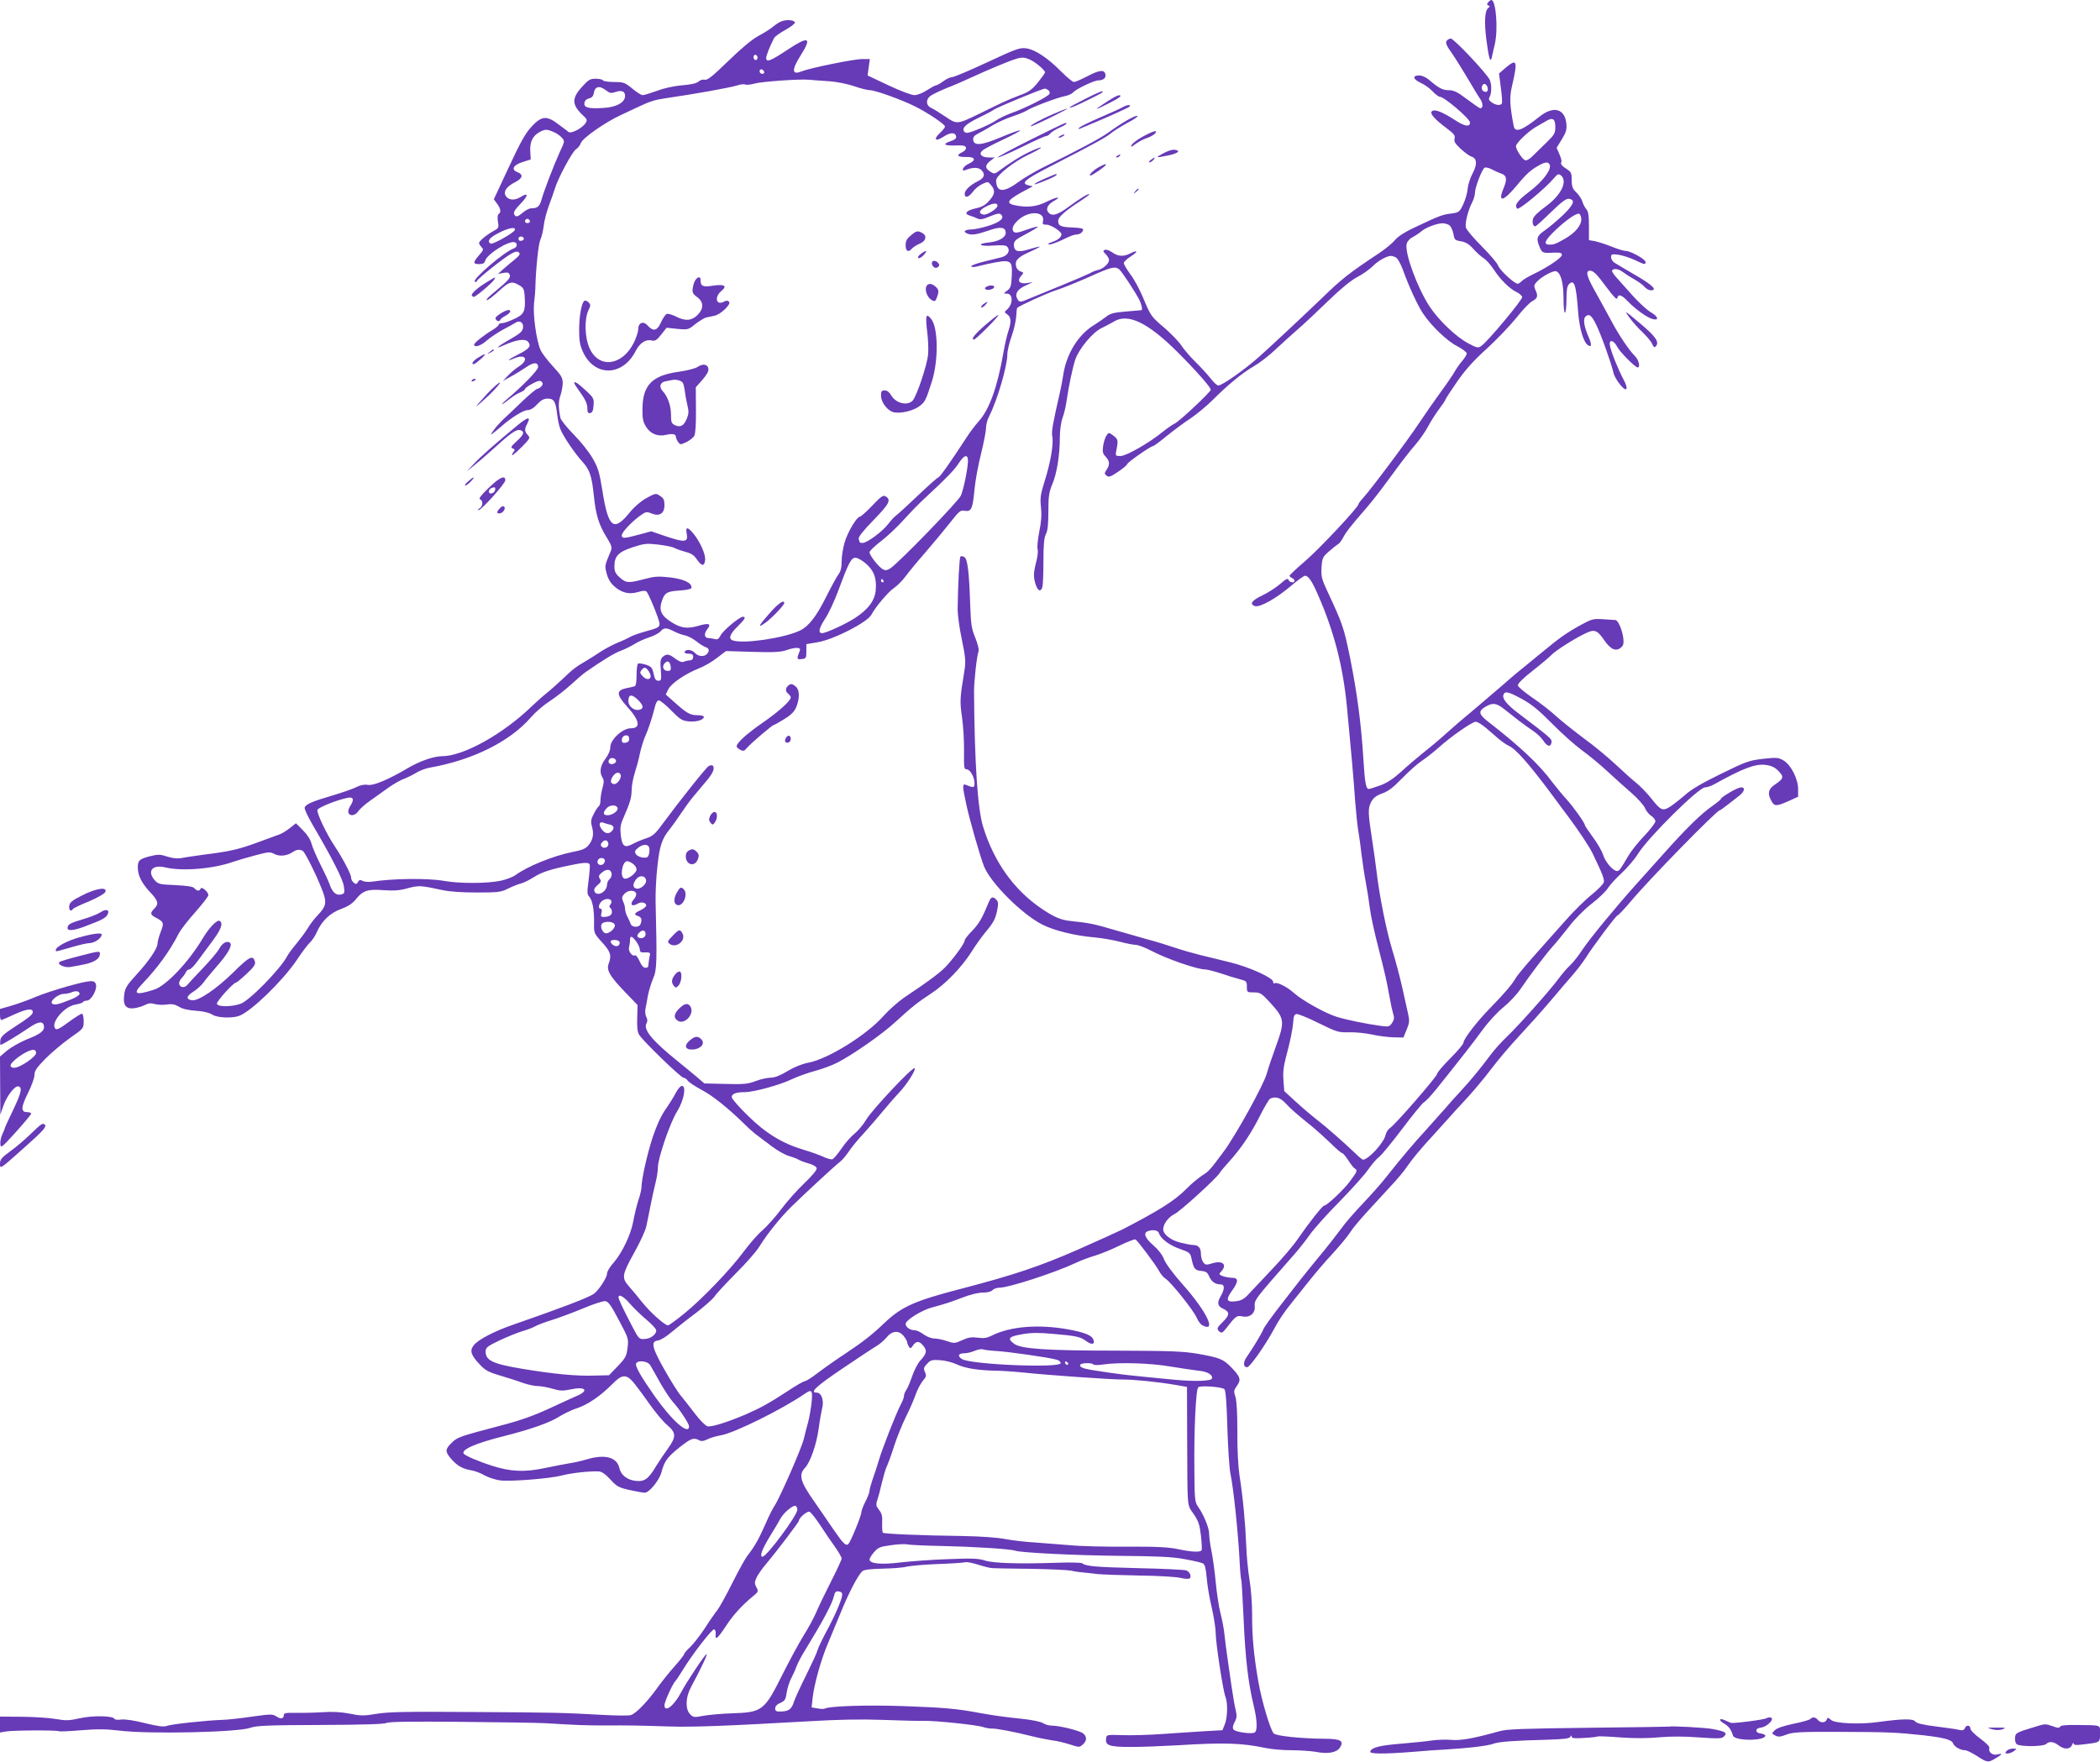 <?xml version="1.0" standalone="no"?>
<!DOCTYPE svg PUBLIC "-//W3C//DTD SVG 20010904//EN"
 "http://www.w3.org/TR/2001/REC-SVG-20010904/DTD/svg10.dtd">
<svg version="1.0" xmlns="http://www.w3.org/2000/svg"
 width="1280pt" height="1074pt" viewBox="0 0 1280 1074"
 preserveAspectRatio="xMidYMid meet">
<g transform="translate(0,1074) scale(0.1,-0.1)"
fill="#673ab7" stroke="none">
<path d="M9071 10726 c-9 -11 -9 -15 1 -19 11 -4 10 -7 0 -15 -22 -15 -26 -87
-12 -196 15 -116 25 -146 34 -101 4 17 11 52 18 79 20 92 6 266 -22 266 -4 0
-13 -6 -19 -14z"/>
<path d="M4761 10609 c-13 -5 -36 -20 -52 -34 -16 -13 -56 -38 -88 -55 -37
-20 -103 -75 -181 -151 -96 -93 -128 -119 -144 -115 -11 3 -28 -2 -38 -11 -12
-11 -47 -19 -101 -23 -48 -4 -112 -18 -153 -34 -39 -14 -78 -26 -87 -26 -8 0
-37 18 -63 40 -45 37 -53 40 -111 40 -34 0 -65 5 -68 10 -3 6 -23 10 -45 10
-33 0 -44 -6 -84 -51 -62 -69 -61 -108 7 -172 26 -24 28 -29 16 -48 -21 -31
-87 -65 -103 -54 -7 6 -35 27 -62 47 -72 55 -103 52 -164 -14 -38 -41 -68 -95
-139 -248 l-91 -195 20 -27 c22 -30 26 -53 9 -63 -6 -4 -8 -22 -4 -46 6 -36 5
-40 -25 -56 -43 -24 -90 -62 -90 -75 0 -5 7 -16 15 -25 14 -13 12 -18 -15 -49
-38 -44 -38 -54 1 -54 22 0 32 5 36 20 11 41 145 125 181 113 19 -7 14 -31 -7
-38 -54 -17 -253 -187 -237 -202 5 -4 11 -2 13 4 6 16 170 146 212 168 26 13
36 14 45 5 8 -9 1 -20 -28 -43 -22 -18 -53 -44 -70 -59 l-31 -28 32 6 c26 5
34 3 40 -11 7 -19 -9 -36 -107 -117 -25 -20 -39 -37 -32 -38 7 0 39 25 72 55
64 59 79 63 125 36 26 -15 30 -24 33 -67 6 -91 -2 -110 -63 -138 -29 -14 -63
-26 -74 -26 -12 0 -21 -4 -21 -9 0 -5 -17 -20 -37 -32 -55 -33 -113 -79 -113
-90 0 -20 42 -7 77 25 21 18 65 48 98 66 33 17 67 36 76 42 26 18 51 2 47 -29
-2 -21 -16 -35 -65 -63 -94 -54 -116 -73 -50 -44 76 34 129 41 146 20 21 -25
7 -43 -59 -76 -66 -33 -80 -48 -24 -24 69 29 89 -10 27 -50 -21 -13 -51 -39
-68 -57 l-30 -32 50 28 c28 15 69 41 93 57 45 31 72 31 72 0 0 -18 -93 -114
-190 -196 -50 -42 -35 -39 21 5 20 16 48 33 63 38 14 6 26 14 26 19 0 5 20 20
45 33 34 18 47 21 56 12 9 -9 9 -16 -1 -28 -7 -8 -18 -15 -24 -15 -7 0 -48
-34 -92 -76 -43 -42 -96 -92 -117 -111 -20 -20 -47 -49 -59 -67 -20 -28 -20
-30 -3 -17 11 8 34 27 50 41 61 54 136 100 161 100 17 0 37 12 58 35 24 26 41
35 64 35 39 0 49 -18 58 -96 4 -33 12 -73 20 -91 17 -43 88 -148 135 -199 44
-49 56 -85 69 -209 12 -115 30 -173 76 -248 32 -52 36 -64 27 -86 -38 -91 -38
-89 -25 -138 9 -34 23 -57 49 -80 45 -38 89 -48 143 -32 29 9 44 9 51 2 14
-14 79 -173 79 -195 0 -22 -7 -26 -91 -49 -39 -11 -80 -26 -92 -34 -12 -7 -44
-22 -72 -33 -27 -11 -73 -35 -101 -53 -28 -19 -67 -43 -85 -54 -71 -42 -86
-53 -144 -109 -33 -31 -80 -73 -105 -93 -25 -20 -65 -56 -90 -80 -175 -169
-416 -303 -545 -303 -51 0 -137 -30 -210 -73 -116 -69 -209 -108 -242 -102
-22 4 -45 -1 -70 -13 -21 -11 -87 -34 -148 -52 -122 -36 -160 -52 -168 -73 -3
-8 20 -56 50 -108 114 -194 184 -330 189 -373 6 -39 4 -44 -17 -49 -30 -8 -54
14 -70 62 -7 20 -32 74 -56 121 -24 47 -48 104 -54 126 -7 27 -26 56 -53 83
l-42 42 -37 -29 c-20 -16 -49 -34 -64 -39 -15 -6 -78 -29 -139 -51 -113 -41
-161 -52 -319 -72 -49 -7 -109 -15 -133 -20 -31 -6 -57 -3 -93 8 -42 14 -56
14 -101 3 -68 -17 -78 -26 -78 -68 0 -50 23 -96 74 -151 51 -54 56 -72 26
-102 -27 -27 -25 -37 13 -56 45 -24 48 -31 26 -86 -10 -27 -19 -59 -19 -71 0
-29 -53 -107 -132 -193 -56 -61 -66 -78 -71 -119 -9 -64 11 -89 64 -81 20 3
49 12 64 20 19 10 36 12 58 5 18 -5 51 -6 74 -3 32 5 50 1 75 -14 21 -13 58
-21 104 -24 45 -3 80 -12 99 -24 30 -19 119 -23 163 -7 74 28 263 211 350 339
32 49 70 98 82 109 12 11 31 39 41 62 29 67 81 118 149 142 43 16 69 33 91 61
41 51 72 61 169 53 61 -4 96 -2 145 12 68 18 81 17 205 -10 50 -11 122 -16
217 -16 130 0 146 2 190 24 26 13 62 27 78 31 17 4 51 21 76 37 50 32 103 49
219 73 85 18 116 20 124 7 3 -4 0 -47 -6 -94 -10 -75 -10 -89 4 -104 20 -23
30 -81 29 -160 -1 -61 -1 -63 49 -118 52 -57 59 -80 40 -130 -15 -39 7 -76 98
-171 l78 -81 -2 -79 c-2 -58 1 -86 13 -104 24 -38 253 -260 269 -260 7 0 19
-8 26 -18 7 -10 45 -35 84 -56 67 -35 161 -110 264 -211 25 -25 59 -55 76 -67
17 -13 57 -43 89 -67 32 -24 77 -50 100 -57 24 -7 51 -17 61 -23 11 -7 39 -17
64 -24 27 -8 46 -19 48 -29 2 -10 -28 -46 -74 -90 -42 -40 -106 -111 -141
-158 -35 -47 -87 -105 -115 -130 -29 -24 -78 -81 -111 -125 -83 -113 -256
-293 -364 -381 -50 -41 -96 -74 -101 -74 -20 0 -108 79 -157 140 -27 34 -65
80 -84 101 -43 50 -40 69 39 210 33 60 64 128 69 151 5 24 17 81 26 128 9 47
23 110 31 141 8 30 14 72 14 93 0 54 74 272 117 340 42 68 58 156 29 156 -8 0
-25 -19 -37 -43 -12 -23 -41 -70 -65 -104 -28 -41 -54 -100 -77 -170 -34 -105
-67 -255 -67 -300 0 -13 -8 -49 -19 -80 -10 -32 -24 -89 -31 -128 -15 -83 -68
-193 -121 -254 -22 -24 -39 -53 -39 -65 0 -25 -51 -103 -81 -124 -33 -23 -198
-86 -489 -187 -117 -40 -218 -93 -243 -127 -25 -33 -17 -58 36 -115 34 -37 52
-47 126 -69 47 -14 110 -34 139 -45 30 -10 70 -19 89 -19 19 0 60 -7 90 -16
47 -14 64 -14 113 -4 88 19 112 -7 38 -39 -24 -10 -101 -46 -173 -79 -93 -43
-175 -72 -290 -102 -254 -67 -267 -71 -302 -106 -41 -40 -41 -54 -2 -99 37
-42 69 -60 124 -69 22 -4 58 -18 80 -31 22 -12 64 -26 93 -30 64 -8 306 11
377 30 50 14 163 27 220 25 22 0 41 -13 75 -49 40 -44 52 -50 119 -65 40 -9
81 -16 91 -16 27 0 87 74 101 122 18 70 36 94 109 153 71 56 87 63 121 45 14
-8 27 -6 50 5 17 9 54 20 83 25 80 13 373 158 508 251 46 32 52 26 45 -49 -4
-37 -13 -90 -20 -117 -8 -28 -20 -75 -27 -105 -13 -57 -148 -364 -179 -410
-10 -14 -35 -63 -55 -110 -41 -93 -66 -137 -107 -190 -16 -19 -58 -96 -95
-170 -37 -74 -78 -148 -91 -165 -13 -16 -48 -66 -76 -110 -28 -43 -69 -95 -89
-115 -21 -19 -38 -39 -38 -44 0 -5 -26 -38 -57 -73 -32 -36 -78 -93 -103 -128
-66 -92 -135 -163 -166 -171 -15 -4 -88 -3 -163 1 -251 14 -294 15 -796 18
-404 3 -517 1 -589 -11 -78 -13 -97 -13 -165 1 -50 10 -105 13 -161 9 -47 -3
-120 -5 -163 -4 -61 1 -77 -1 -77 -13 0 -23 -18 -27 -45 -9 -24 15 -33 15
-148 -1 -67 -10 -149 -19 -182 -20 -97 -3 -308 -26 -336 -36 -20 -8 -52 -4
-135 16 -66 17 -123 25 -146 22 -20 -3 -38 -1 -40 4 -6 19 -131 22 -211 4 -67
-15 -86 -15 -145 -5 -37 7 -129 13 -204 14 l-138 1 0 -49 0 -48 34 6 c40 8
313 9 325 2 4 -3 66 0 137 6 99 8 152 7 229 -2 179 -23 724 -11 802 17 35 13
108 16 425 17 260 1 389 5 403 12 14 8 149 10 460 7 242 -2 469 -6 505 -8 196
-12 256 -14 365 -14 144 1 195 0 390 -6 150 -5 352 3 845 31 186 11 323 14
460 9 107 -4 220 -7 250 -6 70 2 329 -25 363 -38 14 -5 38 -9 53 -9 29 1 134
-19 254 -49 36 -9 88 -19 115 -23 28 -3 76 -15 107 -25 56 -18 58 -18 78 0 25
22 26 47 3 67 -20 17 -144 48 -193 48 -17 0 -41 7 -54 16 -14 8 -66 19 -123
25 -108 11 -186 22 -278 39 -121 23 -215 31 -450 39 -219 8 -452 0 -477 -15
-5 -3 -25 -3 -45 1 l-36 6 6 57 c9 82 51 234 93 332 19 47 55 134 80 193 48
118 105 227 131 249 11 9 50 13 123 15 59 1 124 6 146 12 21 5 107 13 189 16
83 3 158 8 168 11 9 3 45 -4 80 -15 34 -11 73 -21 87 -21 14 -1 118 -3 232 -4
113 -2 224 -7 245 -11 21 -5 54 -10 73 -11 19 -2 60 -6 90 -10 30 -3 145 -7
255 -9 110 -1 222 -8 249 -14 28 -7 53 -8 58 -3 12 12 0 39 -20 48 -9 4 -143
11 -297 14 -261 7 -314 11 -340 30 -5 4 -73 6 -150 3 -241 -8 -393 -3 -443 14
-38 12 -76 14 -221 8 -97 -3 -228 -13 -291 -20 -120 -15 -190 -8 -190 18 0 7
12 27 28 45 24 28 36 33 102 42 41 6 87 8 102 5 15 -4 112 -8 215 -10 185 -4
414 -18 443 -29 37 -12 360 -28 635 -31 233 -2 321 -6 395 -20 52 -9 102 -21
112 -26 12 -6 18 -29 23 -86 3 -43 17 -126 31 -184 13 -58 24 -128 24 -155 0
-59 44 -348 59 -387 16 -40 13 -129 -4 -170 l-14 -35 -108 -6 c-60 -4 -175
-11 -257 -17 -82 -6 -192 -9 -245 -7 -95 3 -96 3 -99 -21 -6 -42 20 -51 152
-51 67 0 193 5 281 10 287 18 395 14 537 -16 37 -8 109 -14 161 -14 52 0 119
-5 148 -10 72 -14 126 -5 146 26 27 41 5 54 -96 54 -140 1 -292 17 -307 32
-21 21 -74 199 -95 321 -27 157 -38 274 -37 407 0 64 -7 157 -16 210 -9 52
-18 147 -20 210 -5 131 -20 294 -41 425 -8 54 -14 161 -13 266 0 114 -4 190
-12 214 -11 33 -10 40 9 66 27 37 22 55 -32 111 -51 53 -72 61 -207 85 -89 15
-165 18 -495 19 -430 0 -582 11 -624 42 -43 32 -33 44 49 58 55 10 103 10 180
3 153 -13 175 -18 211 -45 34 -25 55 -20 43 10 -10 26 -53 43 -155 62 -180 32
-352 18 -463 -38 -30 -15 -49 -18 -86 -13 -37 5 -58 2 -95 -15 -44 -20 -49
-21 -93 -6 -25 9 -60 16 -77 16 -17 0 -46 11 -65 25 -19 14 -42 25 -53 25 -29
0 -57 19 -57 39 0 23 100 85 163 101 81 22 103 29 182 59 48 19 99 31 126 31
29 0 51 6 59 15 7 8 27 15 44 15 55 0 335 91 461 150 33 16 87 36 119 45 33
10 100 37 149 61 49 24 94 41 98 38 15 -9 125 -157 143 -191 9 -18 27 -40 41
-49 34 -22 171 -194 189 -237 8 -19 23 -40 34 -46 90 -48 29 81 -117 246 -59
66 -106 130 -116 156 -10 27 -35 59 -66 86 -50 43 -62 74 -33 85 31 12 63 6
68 -12 11 -34 64 -74 128 -96 60 -21 63 -24 71 -61 13 -60 21 -70 60 -73 28
-3 37 -9 47 -33 14 -32 37 -49 69 -49 27 0 27 -28 1 -73 -23 -39 -19 -60 16
-76 40 -18 40 -38 0 -77 -40 -39 -42 -46 -22 -63 12 -10 20 -5 43 25 53 69 62
76 94 69 45 -10 80 17 77 59 -3 42 -3 41 227 303 34 37 82 98 108 135 27 38
109 130 184 205 74 76 153 164 174 195 22 32 51 65 65 75 14 10 77 87 140 170
63 84 123 157 133 163 10 5 43 40 73 77 149 186 229 288 285 365 34 47 91 109
126 137 36 29 82 78 103 109 65 95 155 214 198 262 23 25 68 81 101 123 34 45
93 104 137 138 42 32 86 75 98 94 12 19 49 60 84 92 34 32 80 85 100 118 64
102 370 405 409 405 12 0 36 8 54 18 181 100 251 126 314 119 37 -5 56 -14 79
-37 35 -36 32 -47 -20 -82 -41 -27 -48 -54 -25 -97 19 -38 31 -38 106 -5 l59
27 0 46 c0 62 -44 149 -89 175 -31 18 -42 19 -125 10 -85 -10 -102 -16 -257
-92 -117 -57 -183 -96 -220 -130 -30 -26 -71 -58 -91 -71 -45 -27 -55 -22
-116 55 -22 28 -61 68 -87 90 -27 21 -84 73 -129 115 -45 42 -130 113 -191
157 -60 45 -137 106 -170 136 -33 31 -98 81 -145 113 -47 32 -86 65 -88 74 -2
11 30 43 90 90 51 40 102 83 113 95 23 25 136 98 207 132 57 28 73 22 117 -42
40 -58 74 -71 105 -40 12 11 14 26 10 57 -8 52 -32 107 -48 107 -6 0 -40 3
-75 5 -59 4 -69 1 -130 -32 -87 -47 -138 -83 -240 -168 -46 -38 -101 -83 -122
-100 -21 -16 -87 -72 -146 -124 -59 -51 -139 -118 -176 -150 -38 -31 -99 -83
-135 -116 -37 -34 -101 -88 -142 -120 -41 -33 -105 -87 -141 -121 -47 -42 -85
-67 -126 -82 -33 -12 -65 -22 -70 -22 -17 0 -24 37 -33 185 -13 211 -38 399
-80 610 -39 190 -44 206 -140 412 -34 73 -38 89 -35 144 4 58 7 64 46 98 23
20 48 40 56 44 7 4 20 22 30 40 16 32 48 73 138 176 49 57 100 124 200 261 28
38 74 97 103 130 29 34 64 85 78 113 15 28 44 74 65 102 22 29 39 55 39 58 0
4 31 52 70 108 51 74 100 129 183 204 62 57 143 142 181 189 37 48 81 93 97
101 32 17 35 31 17 69 -9 22 -8 29 8 47 29 32 102 72 120 65 28 -11 44 -71 44
-166 0 -51 4 -89 9 -86 5 3 9 40 9 82 0 55 4 80 15 91 32 33 44 -1 56 -168 8
-103 33 -187 61 -204 22 -14 23 5 2 53 -26 60 -34 106 -19 121 21 21 37 11 65
-46 28 -55 94 -239 106 -294 8 -38 66 -113 78 -101 6 6 1 26 -16 58 -33 62
-77 171 -83 207 -8 39 22 36 43 -5 16 -33 111 -128 126 -128 18 0 6 48 -18 71
-32 30 -102 134 -146 219 -19 36 -61 111 -92 168 -55 96 -64 132 -34 132 21
-1 41 -21 103 -105 42 -56 60 -75 63 -62 5 26 25 21 63 -19 47 -49 119 -101
152 -109 42 -11 34 16 -12 42 -22 13 -70 57 -108 99 -37 42 -83 92 -100 112
-18 19 -30 39 -27 43 9 15 40 10 65 -9 13 -10 44 -30 69 -44 25 -14 54 -35 64
-47 11 -12 27 -21 38 -21 43 0 11 32 -89 90 -60 35 -118 69 -130 77 -13 7 -23
23 -23 35 0 19 4 20 45 15 25 -4 70 -18 99 -32 61 -29 66 -30 66 -12 0 16 -91
67 -120 67 -12 0 -52 12 -88 27 -37 15 -83 29 -102 33 l-35 6 0 86 c0 66 -4
90 -17 104 -9 11 -19 31 -23 45 -4 15 -20 39 -36 55 -24 23 -29 36 -29 76 0
41 -4 50 -27 65 -33 21 -44 34 -36 46 3 5 -3 26 -12 47 l-17 39 32 52 c27 45
31 60 27 98 -10 89 -79 107 -162 41 -108 -86 -151 -102 -159 -57 -24 128 -26
174 -10 242 36 156 31 171 -40 111 l-39 -34 11 -87 c7 -48 9 -91 6 -96 -8 -14
-37 -11 -62 7 -17 12 -20 19 -12 34 12 23 13 71 1 102 -13 34 -219 253 -238
253 -9 0 -20 -7 -26 -15 -7 -12 1 -31 33 -75 23 -33 66 -103 97 -155 31 -52
64 -108 75 -123 18 -26 19 -57 1 -57 -5 0 -41 25 -81 55 -58 44 -81 55 -110
55 -38 0 -62 12 -120 62 -20 17 -44 28 -62 28 -43 0 -38 -23 9 -45 22 -9 54
-32 72 -51 18 -19 38 -34 45 -34 27 0 184 -134 184 -157 0 -29 -33 -24 -93 16
-78 50 -124 68 -140 52 -13 -13 16 -47 91 -103 44 -33 53 -44 48 -63 -5 -18 4
-31 38 -63 24 -22 53 -43 65 -47 34 -10 36 -48 7 -102 -14 -26 -28 -68 -30
-93 -2 -25 -14 -67 -27 -95 -23 -48 -26 -50 -74 -57 -53 -6 -71 -13 -217 -82
-63 -29 -104 -55 -124 -78 -16 -20 -60 -56 -99 -82 -181 -120 -228 -157 -345
-271 -104 -100 -326 -308 -391 -365 -90 -79 -220 -170 -243 -170 -8 0 -29 19
-47 43 -18 23 -60 69 -94 102 -33 33 -72 79 -86 101 -15 23 -60 69 -100 104
-84 71 -85 73 -134 191 -20 47 -54 110 -76 138 -21 29 -39 59 -39 67 0 8 18
25 41 40 46 29 47 44 0 20 -41 -22 -76 -20 -111 5 -16 12 -36 19 -45 16 -13
-6 -13 -9 5 -27 11 -11 20 -27 20 -35 0 -22 -35 -53 -67 -61 -16 -3 -37 -12
-48 -19 -11 -6 -87 -39 -170 -73 -82 -33 -172 -70 -198 -81 -60 -26 -64 -26
-77 -1 -16 29 3 58 53 80 l42 20 -37 -6 c-45 -7 -61 15 -33 45 16 18 15 20 -4
26 -11 3 -23 15 -26 26 -12 38 5 59 76 91 38 17 68 32 66 34 -1 2 -30 -5 -62
-15 -70 -22 -95 -15 -95 27 0 23 10 32 75 66 41 22 73 41 70 44 -2 2 -33 -6
-69 -19 -49 -18 -68 -21 -77 -12 -18 18 0 52 43 84 66 47 150 35 135 -21 -4
-17 0 -20 23 -20 26 0 90 -42 90 -58 -1 -18 -21 -35 -56 -47 -28 -10 -33 -14
-16 -15 12 0 49 14 82 30 33 17 67 30 77 30 23 0 40 11 45 28 2 9 -15 13 -62
15 -76 3 -90 10 -90 41 0 24 44 62 148 129 23 15 42 30 42 32 0 10 -55 -23
-124 -74 -70 -52 -104 -62 -126 -36 -17 20 -5 47 31 68 56 31 23 29 -40 -2
-62 -32 -121 -38 -196 -22 -61 13 -43 35 80 99 l30 16 -25 6 c-51 12 -25 35
131 115 270 139 340 177 371 203 17 14 62 42 100 63 39 20 66 39 61 42 -11 7
-100 -44 -180 -103 -46 -33 -184 -107 -396 -211 -53 -27 -121 -67 -150 -89
-68 -50 -110 -61 -127 -31 -6 12 -10 32 -8 44 4 30 110 113 195 153 40 19 75
38 78 44 3 5 -25 -5 -62 -22 -58 -27 -123 -67 -204 -127 -16 -11 -22 -11 -44
3 -32 21 -32 39 1 65 l27 21 -35 0 c-45 0 -65 21 -40 42 9 9 66 39 126 67 60
28 107 53 104 56 -3 3 -54 -15 -113 -40 -121 -51 -168 -56 -173 -18 -2 16 5
26 30 39 18 9 58 31 88 50 30 18 84 42 120 54 36 12 75 28 88 36 31 21 189 80
233 88 21 4 43 14 50 23 18 20 127 73 154 73 30 0 47 15 43 36 -6 31 -36 28
-109 -10 -38 -20 -75 -36 -83 -36 -8 0 -43 29 -78 64 -82 83 -158 133 -211
141 -40 6 -60 -1 -238 -84 -107 -50 -204 -91 -215 -91 -11 0 -35 -11 -54 -25
-19 -14 -39 -25 -44 -25 -6 0 -31 -14 -56 -30 -26 -17 -58 -30 -76 -30 -18 0
-87 26 -159 60 l-127 60 7 50 7 50 -46 0 c-52 0 -321 -55 -370 -75 -60 -25
-62 9 -6 97 71 112 50 121 -81 34 -102 -68 -129 -78 -129 -49 0 14 24 75 49
122 4 8 34 30 67 48 32 18 59 38 59 45 0 16 -52 21 -84 7z m-146 -229 c-5 -8
-11 -8 -17 -2 -6 6 -7 16 -3 22 5 8 11 8 17 2 6 -6 7 -16 3 -22z m1668 -6 c34
-17 87 -63 87 -75 0 -4 -20 -32 -44 -62 -37 -45 -56 -58 -108 -77 -35 -13 -83
-33 -108 -45 -25 -12 -88 -42 -140 -68 -136 -66 -137 -66 -206 -19 -33 22 -71
46 -86 53 -33 14 -37 48 -10 72 9 8 53 30 97 48 44 17 118 49 165 71 89 41
217 95 260 108 39 13 58 11 93 -6z m-1625 -72 c2 -7 -3 -12 -12 -12 -9 0 -16
7 -16 16 0 17 22 14 28 -4z m391 -57 c50 -3 114 -16 156 -30 39 -14 84 -25 99
-25 31 0 195 -59 276 -100 76 -38 180 -108 180 -121 0 -6 -14 -24 -31 -40 -42
-39 -28 -55 21 -23 42 28 73 29 78 2 2 -11 -8 -20 -32 -28 -54 -18 -43 -29 26
-27 50 2 63 -1 66 -14 1 -9 -8 -20 -23 -27 -39 -18 -30 -30 23 -29 57 2 65
-20 15 -42 -32 -14 -49 -49 -19 -38 48 19 82 18 100 -2 23 -26 16 -46 -26 -67
-46 -23 -78 -54 -78 -76 0 -27 24 -22 49 12 12 17 38 39 58 48 34 16 35 16 54
-7 27 -32 24 -55 -12 -95 -23 -26 -43 -38 -85 -47 -56 -13 -71 -33 -31 -44 12
-3 32 -11 44 -17 17 -8 33 -6 77 13 44 18 59 20 68 11 22 -22 -5 -46 -78 -69
-38 -12 -86 -22 -106 -22 -39 -1 -50 -14 -22 -25 28 -11 57 -6 128 18 75 27
106 22 106 -14 0 -28 -43 -52 -101 -58 -82 -8 -58 -26 25 -19 57 4 78 2 86 -8
20 -24 2 -54 -38 -64 -20 -5 -70 -17 -109 -27 -40 -10 -73 -22 -73 -27 0 -5
12 -6 28 -3 15 4 47 11 72 17 145 30 151 27 147 -73 -3 -61 -6 -72 -27 -89
-25 -18 -25 -19 -3 -19 39 0 39 -66 -1 -99 -15 -13 -15 -15 4 -28 23 -16 25
-45 7 -99 -8 -22 -22 -82 -31 -134 -37 -212 -86 -347 -151 -419 -21 -23 -57
-71 -79 -106 -86 -133 -158 -235 -166 -235 -5 0 -60 -49 -122 -108 -62 -59
-122 -114 -133 -122 -12 -8 -34 -32 -50 -53 -33 -45 -130 -117 -157 -117 -10
0 -18 2 -18 4 0 2 -3 11 -6 20 -4 11 24 47 91 116 97 100 108 122 73 144 -15
9 -28 0 -82 -57 -35 -37 -69 -67 -75 -67 -18 0 -73 -91 -92 -154 -10 -33 -19
-86 -19 -117 0 -40 -6 -63 -19 -80 -10 -13 -44 -75 -75 -137 -61 -122 -107
-181 -162 -207 -98 -46 -347 -82 -408 -59 -27 10 -18 38 29 84 46 45 54 60 33
60 -22 -1 -122 -85 -136 -114 -11 -21 -19 -27 -35 -22 -12 3 -29 6 -38 6 -26
0 -30 26 -8 54 27 34 10 40 -57 20 -68 -19 -106 -13 -166 26 -55 36 -70 66
-58 112 18 63 31 73 112 78 53 4 73 9 73 19 0 29 -49 51 -132 61 -70 8 -94 6
-155 -10 -97 -26 -112 -25 -150 9 -26 23 -33 37 -33 68 0 63 24 88 112 117 71
23 85 24 155 16 43 -5 88 -14 100 -21 13 -7 43 -17 68 -24 33 -8 51 -20 68
-46 29 -42 46 -43 50 -2 3 35 -31 111 -73 162 -35 41 -48 40 -39 -4 9 -51 -12
-53 -123 -16 l-94 32 -62 -17 c-105 -28 -117 -29 -117 -7 0 20 71 93 123 127
23 16 31 17 58 6 48 -20 79 -1 79 50 0 32 -5 43 -27 57 -25 17 -27 17 -82 -13
-34 -19 -73 -52 -100 -85 -101 -125 -133 -100 -170 134 -18 111 -26 137 -60
195 -21 37 -73 102 -115 144 -41 42 -77 87 -80 100 -13 64 -13 99 -1 134 8 22
14 56 15 77 0 34 -8 48 -61 105 -34 37 -67 81 -74 98 -26 58 -47 215 -40 284
4 36 8 76 8 90 2 114 19 274 30 297 8 16 17 54 21 85 3 32 18 88 32 125 14 37
30 84 36 103 19 64 108 229 129 240 11 7 25 24 30 39 11 30 148 126 244 170
28 13 73 34 100 47 74 35 104 45 165 54 193 28 402 66 446 80 17 6 38 8 46 5
9 -4 36 -1 59 6 46 12 269 28 329 23 19 -2 73 -6 119 -9z m4019 -43 c2 -14 -2
-22 -12 -22 -19 0 -29 17 -22 36 8 22 30 12 34 -14z m-5374 -13 c22 -17 31
-19 57 -10 38 13 59 5 59 -24 0 -39 -53 -69 -132 -73 -91 -6 -120 2 -116 30 2
14 12 24 28 28 17 4 26 14 29 30 6 44 34 51 75 19z m2695 2 c8 -5 11 -15 8
-23 -6 -16 -152 -90 -237 -119 -30 -11 -71 -31 -90 -44 -36 -25 -153 -75 -176
-75 -7 0 -15 4 -18 9 -14 21 12 45 87 82 44 21 85 43 91 48 18 15 297 130 316
131 3 0 11 -4 19 -9z m3091 -225 c0 -38 -6 -48 -51 -92 -28 -27 -66 -64 -85
-83 -20 -21 -39 -31 -48 -28 -18 7 -56 65 -56 86 0 18 75 90 120 116 19 11 48
28 64 37 40 24 56 14 56 -36z m-6107 -30 c18 -7 41 -23 51 -35 19 -21 19 -22
-12 -88 -41 -91 -97 -239 -111 -289 -11 -42 -25 -54 -63 -54 -11 0 -33 -11
-50 -25 -34 -29 -46 -31 -55 -9 -4 10 9 30 36 58 52 53 55 76 6 46 -40 -25
-78 -21 -94 9 -14 24 9 56 60 81 45 23 50 46 14 60 -43 16 -27 45 36 64 l44
14 -3 51 c-3 57 15 93 57 116 33 18 44 18 84 1z m6073 -201 c12 -29 -45 -104
-124 -163 -74 -56 -94 -84 -74 -104 10 -10 172 124 223 185 23 27 29 29 43 18
43 -36 2 -121 -93 -190 -43 -31 -73 -60 -77 -75 -6 -25 1 -46 14 -46 4 0 47
39 95 86 65 63 93 84 110 82 41 -6 30 -35 -35 -98 -35 -33 -84 -75 -110 -93
-51 -35 -56 -49 -34 -102 16 -38 18 -39 89 -35 37 1 47 -2 47 -14 0 -17 -81
-72 -171 -116 -32 -15 -66 -35 -74 -44 -9 -9 -20 -16 -24 -16 -20 0 -110 83
-119 110 -6 16 -51 69 -101 119 -50 50 -93 101 -96 114 -7 26 13 105 39 155 9
17 16 42 16 55 0 35 45 150 60 155 8 3 27 -2 44 -11 17 -9 43 -21 59 -26 31
-12 34 -34 12 -88 -38 -90 -3 -84 80 16 62 75 88 98 145 128 33 17 49 16 56
-2z m-3366 -249 c0 -18 -64 -59 -87 -54 -31 6 -25 27 14 47 45 24 73 26 73 7z
m3558 -77 c4 -39 -32 -85 -97 -123 -61 -35 -72 -39 -103 -37 -32 2 -19 29 43
88 64 61 127 105 144 100 6 -2 11 -14 13 -28z m-6408 -20 c0 -5 -7 -9 -15 -9
-15 0 -20 12 -9 23 8 8 24 -1 24 -14z m5604 -22 c10 -8 21 -31 25 -53 6 -36 9
-39 46 -45 29 -5 49 -17 75 -46 19 -22 48 -47 63 -57 15 -9 43 -40 62 -69 39
-61 98 -119 140 -138 16 -8 31 -21 33 -30 3 -16 -210 -271 -249 -298 -19 -14
-27 -12 -78 15 -73 38 -180 139 -237 225 -74 112 -154 329 -140 383 4 15 19
32 39 42 17 9 41 25 52 35 24 21 89 46 126 48 14 0 33 -5 43 -12z m-5696 -29
c-6 -18 -136 -91 -148 -83 -23 14 -7 36 48 64 60 32 107 40 100 19z m55 -53
c1 -5 -6 -11 -15 -13 -11 -2 -18 3 -18 13 0 17 30 18 33 0z m5316 -115 c10 -5
28 -38 41 -72 35 -99 90 -219 123 -268 50 -76 148 -170 210 -201 31 -16 57
-36 57 -44 0 -8 -13 -29 -29 -47 -15 -18 -35 -46 -44 -63 -9 -16 -45 -70 -82
-120 -36 -49 -94 -133 -129 -185 -70 -107 -304 -419 -347 -465 -16 -17 -29
-35 -29 -39 0 -18 -234 -268 -324 -346 -53 -45 -96 -86 -96 -90 0 -4 7 -10 15
-14 8 -3 15 -10 15 -16 0 -16 -30 -12 -36 5 -5 11 -16 6 -51 -25 -25 -22 -74
-53 -109 -70 -64 -30 -80 -53 -45 -65 30 -9 127 45 215 119 42 36 83 66 90 66
21 0 42 -30 81 -120 97 -222 151 -432 175 -680 21 -219 42 -450 50 -575 6 -71
14 -155 20 -185 5 -30 14 -93 19 -140 6 -47 17 -123 26 -170 9 -47 20 -119 25
-160 5 -41 28 -147 51 -235 42 -165 49 -194 69 -305 6 -36 16 -80 21 -98 9
-26 7 -38 -6 -58 -15 -23 -21 -24 -63 -19 -95 13 -209 36 -274 56 -69 21 -211
100 -263 147 -39 35 -100 66 -114 58 -6 -4 -11 0 -11 9 0 24 -148 91 -265 119
-55 14 -136 33 -180 44 -44 11 -114 31 -155 45 -41 14 -115 37 -165 50 -49 14
-144 41 -210 60 -114 34 -150 41 -257 52 -61 6 -102 23 -180 76 -168 114 -290
285 -356 500 -33 106 -52 389 -55 824 0 63 17 219 28 246 3 9 -6 45 -20 80
-23 55 -27 82 -31 194 -7 208 -16 286 -36 299 -9 5 -20 7 -24 3 -6 -6 -15
-166 -17 -322 0 -33 11 -116 26 -185 22 -107 24 -135 16 -185 -29 -176 -29
-189 -15 -290 8 -55 13 -148 12 -207 -1 -97 0 -108 16 -108 21 0 48 -48 48
-86 0 -27 -6 -28 -52 -9 -23 9 -23 -4 2 -120 18 -86 85 -320 108 -377 41 -102
232 -292 354 -354 75 -38 202 -69 323 -79 44 -4 111 -16 150 -26 38 -10 82
-19 97 -19 14 0 57 -16 95 -36 93 -49 279 -114 329 -114 12 0 55 -11 95 -24
41 -14 93 -30 117 -36 39 -10 42 -13 42 -45 0 -34 1 -35 42 -35 38 0 47 -5 95
-57 95 -104 97 -116 36 -283 -19 -52 -43 -123 -52 -156 -20 -70 -188 -374
-262 -474 -85 -115 -91 -121 -133 -147 -22 -15 -65 -50 -94 -80 -71 -72 -164
-131 -392 -249 -25 -12 -147 -68 -272 -123 -228 -100 -389 -154 -703 -236
-290 -75 -369 -110 -475 -211 -71 -68 -128 -113 -230 -181 -58 -38 -136 -93
-173 -121 -37 -29 -74 -52 -81 -52 -8 0 -56 -28 -107 -62 -112 -73 -161 -100
-254 -141 -116 -49 -209 -78 -233 -72 -12 3 -47 38 -77 78 -30 39 -68 88 -84
107 -17 19 -62 91 -101 160 -77 136 -85 173 -39 178 15 2 51 24 80 49 30 25
97 79 150 118 52 40 104 86 114 101 10 16 68 78 128 139 61 60 126 134 145
165 53 84 129 178 197 245 80 78 263 248 296 273 14 11 38 40 54 64 16 24 56
73 90 109 33 36 87 99 120 139 33 40 76 89 95 109 45 46 105 140 95 149 -11
11 -262 -256 -296 -315 -17 -29 -49 -67 -70 -84 -22 -17 -58 -58 -80 -91 -22
-32 -47 -62 -55 -65 -7 -3 -33 4 -56 15 -24 11 -77 30 -118 42 -131 39 -233
101 -342 209 -54 52 -98 103 -98 113 0 20 28 30 79 30 52 -1 216 44 286 78 33
16 95 38 138 50 43 11 106 34 139 51 93 47 275 174 355 248 99 91 137 121 218
174 85 55 185 158 245 252 24 39 63 93 85 120 53 63 63 84 74 140 7 36 5 49
-6 60 -21 22 -32 18 -45 -12 -42 -102 -60 -133 -101 -176 -26 -26 -47 -53 -47
-60 0 -15 -47 -83 -103 -147 -36 -42 -102 -92 -268 -203 -36 -25 -92 -75 -125
-112 -102 -115 -338 -262 -459 -284 -36 -7 -84 -26 -125 -51 -45 -27 -78 -40
-103 -40 -20 0 -61 -9 -92 -21 -48 -18 -73 -20 -184 -17 l-128 3 -44 38 c-24
20 -75 63 -114 94 -157 126 -215 195 -195 233 8 14 7 26 -1 41 -6 12 -8 33 -5
48 3 14 10 51 15 81 6 30 20 77 32 105 23 52 24 95 15 470 -1 50 3 145 11 212
13 126 28 171 76 229 13 16 43 58 67 94 24 36 58 83 77 105 19 22 54 64 78 93
42 49 54 80 39 95 -4 3 -15 2 -24 -3 -16 -9 -166 -197 -287 -360 -39 -54 -56
-68 -95 -81 -25 -8 -62 -23 -81 -34 -50 -26 -64 -16 -73 51 -5 48 -3 65 16
108 41 94 49 121 50 169 0 26 9 73 19 105 10 31 25 84 31 117 7 33 21 78 30
100 21 46 46 121 61 183 6 27 15 42 25 42 9 0 43 -28 76 -62 54 -55 66 -62
108 -66 46 -4 90 9 90 28 0 6 -18 10 -41 10 -43 0 -64 12 -146 86 l-45 40 16
33 c19 36 103 93 185 126 31 12 81 40 111 64 l55 42 163 -5 c126 -4 173 -1
204 10 58 20 92 19 83 -3 -20 -49 -19 -55 11 -51 27 3 29 6 29 47 l0 44 70 12
c99 17 301 121 326 167 26 49 104 141 139 164 20 14 52 46 71 72 19 26 70 88
114 138 44 51 111 131 149 179 63 80 70 87 97 81 39 -7 48 12 59 132 5 53 23
151 40 217 16 66 30 136 30 155 0 20 8 52 19 72 50 98 111 307 111 378 0 21
12 71 26 110 14 39 26 94 28 120 1 27 4 51 6 53 19 16 178 88 235 107 39 12
129 49 202 81 137 62 159 67 185 47 16 -14 96 -135 122 -185 14 -28 21 -61 14
-64 -2 0 -44 -4 -94 -8 -75 -6 -97 -12 -122 -32 -17 -13 -49 -35 -71 -49 -99
-59 -172 -178 -191 -310 -5 -30 -13 -75 -19 -100 -45 -196 -53 -243 -47 -270
9 -45 -11 -161 -46 -271 -26 -83 -29 -104 -23 -161 5 -46 2 -89 -10 -147 -9
-46 -14 -94 -11 -107 4 -13 1 -43 -5 -66 -20 -80 -21 -99 -9 -143 14 -48 34
-59 44 -22 3 12 6 83 6 157 0 100 4 142 15 164 11 20 15 60 15 137 0 93 4 118
24 167 28 65 46 180 46 286 0 42 7 92 16 117 9 24 20 69 24 99 15 101 39 215
55 260 22 64 106 165 158 189 23 11 58 30 77 41 86 52 207 -7 386 -185 114
-114 204 -216 204 -231 0 -13 -188 -190 -218 -205 -15 -7 -48 -30 -74 -51 -83
-68 -223 -148 -258 -148 -31 0 -32 1 -26 33 13 62 11 69 -17 91 -28 20 -29 21
-42 2 -8 -10 -17 -39 -21 -63 -5 -37 -3 -48 15 -67 25 -26 27 -48 6 -80 -14
-21 -14 -24 0 -36 13 -11 24 -7 70 24 30 20 55 41 55 46 0 10 143 110 157 110
5 0 42 27 83 61 41 33 106 82 145 107 38 26 99 76 135 112 95 95 180 165 252
207 35 20 95 66 133 103 39 36 99 91 135 122 36 31 118 108 183 171 75 73 139
126 178 147 33 17 76 47 95 66 33 34 85 63 112 64 7 0 21 -4 31 -10z m-2609
-1239 c0 -43 -26 -173 -43 -212 -14 -34 -378 -409 -429 -443 -20 -13 -31 -15
-46 -7 -26 14 -82 85 -82 104 0 8 31 38 69 67 38 29 102 89 141 133 40 44 102
108 139 141 123 114 168 161 196 204 32 49 55 55 55 13z m-623 -626 c49 -42
67 -88 61 -160 -5 -65 -44 -118 -124 -171 -54 -36 -178 -93 -202 -94 -27 0
-21 29 16 86 22 32 58 110 81 172 62 168 79 202 105 202 12 0 41 -16 63 -35z
m108 -105 c3 -5 1 -10 -4 -10 -6 0 -11 5 -11 10 0 6 2 10 4 10 3 0 8 -4 11
-10z m-1277 -309 c20 -10 51 -22 69 -25 18 -4 48 -20 68 -36 20 -16 45 -32 56
-35 22 -7 25 -25 7 -43 -18 -18 -53 -14 -73 8 -19 21 -56 24 -62 5 -2 -6 9
-11 24 -10 21 0 28 -5 28 -20 0 -13 -7 -20 -20 -21 -11 0 -28 -4 -37 -8 -12
-5 -28 1 -51 18 -39 30 -54 32 -78 11 -13 -13 -16 -28 -11 -80 4 -60 3 -65
-15 -65 -16 0 -22 10 -29 42 -8 38 -14 44 -47 56 -22 6 -43 10 -48 6 -5 -3 -9
-34 -9 -70 0 -43 -4 -66 -12 -68 -7 -2 -31 -8 -53 -12 -59 -13 -58 -39 5 -109
80 -88 88 -135 24 -135 -49 0 -124 -69 -124 -114 0 -20 -11 -47 -30 -72 -31
-41 -38 -82 -18 -114 10 -15 10 -29 0 -65 -7 -25 -12 -58 -12 -75 0 -16 -5
-32 -10 -35 -6 -4 -20 -25 -31 -47 -18 -35 -19 -47 -11 -77 13 -45 7 -80 -21
-114 -17 -21 -39 -30 -102 -42 -113 -23 -267 -85 -342 -139 -17 -13 -58 -28
-90 -35 -83 -18 -255 -18 -348 -1 -97 17 -308 15 -438 -5 -21 -3 -46 -1 -57 5
-15 8 -21 6 -28 -7 -9 -14 -13 -15 -26 -4 -9 7 -16 21 -16 31 0 21 -49 114
-99 190 -53 79 -112 205 -106 223 6 15 121 61 183 73 37 8 43 -10 16 -51 -9
-14 -14 -32 -10 -40 8 -23 42 -18 60 10 9 13 43 44 77 67 33 24 84 60 112 80
29 20 68 42 87 49 19 7 52 23 74 36 21 14 59 28 85 33 263 46 492 161 618 308
26 30 77 74 113 97 37 24 96 70 131 102 35 32 75 67 89 76 104 72 170 113 212
129 27 10 65 29 86 42 20 13 60 31 88 40 29 9 60 26 69 36 22 25 36 25 83 1z
m-20 -214 c3 -22 -1 -27 -18 -27 -26 0 -37 25 -20 45 18 22 34 13 38 -18z
m-132 -32 c27 -42 -7 -63 -41 -25 -15 16 -15 22 -5 35 17 21 27 19 46 -10z
m5322 -167 c58 -32 103 -69 182 -149 58 -59 139 -131 181 -162 42 -30 112 -88
155 -128 44 -41 111 -101 148 -133 38 -33 74 -74 82 -91 7 -18 25 -40 39 -49
14 -9 25 -24 25 -33 0 -9 -30 -49 -67 -88 -38 -39 -81 -94 -97 -121 -52 -88
-56 -94 -70 -94 -24 0 -71 55 -84 97 -7 22 -34 71 -62 108 -27 37 -50 71 -50
75 0 14 -72 114 -114 160 -23 25 -60 70 -83 100 -78 107 -202 223 -392 370
-58 45 -62 64 -19 90 46 28 69 25 119 -15 24 -19 64 -50 89 -70 25 -19 63 -47
85 -61 23 -15 51 -42 63 -61 24 -36 45 -39 49 -7 3 19 -8 28 -204 177 -70 53
-98 89 -89 112 9 24 31 18 114 -27z m-5386 -8 c33 -34 33 -53 -1 -58 -28 -4
-61 24 -61 53 0 44 21 46 62 5z m5138 -147 c14 -9 50 -39 80 -66 30 -28 69
-56 85 -63 43 -18 125 -111 267 -302 31 -42 75 -102 98 -132 62 -83 127 -181
146 -220 63 -131 75 -162 69 -180 -4 -11 -36 -44 -73 -74 -37 -29 -110 -101
-162 -160 -52 -59 -139 -156 -192 -216 -53 -60 -102 -119 -109 -132 -19 -35
-72 -98 -154 -181 -82 -84 -165 -191 -165 -214 0 -8 -36 -51 -80 -95 -44 -44
-80 -86 -80 -94 0 -16 -258 -313 -288 -331 -11 -7 -23 -26 -27 -43 -10 -47
-103 -148 -137 -150 -4 0 -25 17 -46 38 -75 71 -177 161 -234 205 -31 24 -89
73 -128 109 l-72 66 -5 64 c-4 45 0 85 14 138 28 105 43 178 46 225 1 29 7 41
19 43 10 2 71 -23 135 -55 112 -55 122 -58 186 -56 37 1 100 -5 140 -14 40 -9
99 -16 132 -17 l59 -1 20 48 c17 41 18 54 9 95 -6 26 -22 99 -36 162 -14 63
-42 168 -62 233 -35 115 -78 329 -95 477 -5 41 -16 122 -25 180 -27 174 -28
201 -8 240 14 26 30 39 68 53 37 13 68 37 120 91 39 40 92 88 119 106 27 18
73 54 101 79 80 72 207 160 230 161 6 0 22 -8 35 -17z m-5195 -89 c0 -12 -8
-20 -22 -22 -17 -3 -23 2 -23 16 0 20 16 33 35 28 6 -2 10 -11 10 -22z m-80
-134 c0 -8 -10 -16 -22 -18 -22 -3 -32 16 -16 32 12 11 38 2 38 -14z m28 -84
c7 -17 -19 -56 -38 -56 -23 0 -28 19 -11 45 18 28 41 33 49 11z m-19 -201 c6
-18 -30 -45 -61 -45 -27 0 -30 16 -6 42 19 22 59 24 67 3z m-46 -102 c24 -6
29 -22 10 -41 -19 -19 -41 -14 -61 13 -20 28 -14 50 12 39 9 -3 26 -9 39 -11z
m-10 -116 c4 -21 -25 -34 -40 -19 -8 8 -8 16 2 27 16 19 34 15 38 -8z m248
-22 c4 -8 3 -27 0 -41 -6 -21 -12 -25 -38 -22 -17 2 -36 11 -42 21 -9 15 -7
22 13 38 28 23 59 25 67 4z m-2110 -23 c14 -10 78 -137 114 -228 34 -85 31
-106 -24 -164 -19 -19 -46 -55 -61 -80 -15 -25 -47 -67 -70 -95 -23 -27 -48
-61 -55 -75 -42 -79 -232 -273 -285 -290 -57 -19 -139 -19 -143 1 -3 14 101
129 117 129 4 0 33 24 64 53 44 41 55 57 51 74 -12 43 -33 33 -132 -65 -105
-103 -211 -174 -251 -170 -39 5 -36 25 7 52 22 14 50 39 63 57 12 18 48 60 78
95 68 77 99 130 84 145 -17 17 -47 2 -67 -35 -10 -19 -55 -72 -100 -119 -44
-46 -87 -92 -94 -101 -17 -21 -46 -17 -50 6 -2 9 5 25 16 36 10 10 21 26 25
35 3 9 13 17 21 17 8 0 31 24 52 53 21 28 62 84 91 123 52 70 64 106 42 120
-16 9 -65 -42 -106 -111 -85 -142 -221 -285 -293 -308 -115 -37 -134 -28 -72
36 92 96 167 199 222 307 12 23 57 81 101 130 43 49 79 95 79 103 0 20 -42 55
-47 40 -6 -17 -23 -16 -37 1 -8 11 -41 16 -116 20 -99 4 -106 6 -128 31 -47
55 -13 96 65 77 103 -25 294 -9 417 35 23 8 81 25 130 38 82 22 91 23 118 9
32 -17 78 -12 113 12 21 15 44 18 61 6z m1840 -53 c3 -6 0 -17 -7 -25 -18 -17
-44 -2 -36 20 7 18 33 21 43 5z m172 -25 c12 -8 22 -24 22 -34 0 -23 -55 -64
-75 -56 -29 11 -12 106 18 106 7 0 23 -7 35 -16z m-130 -60 c2 -11 -4 -27 -13
-34 -8 -7 -15 -22 -15 -33 0 -45 -63 -77 -77 -40 -4 10 2 23 19 37 21 17 24
24 14 39 -9 15 -7 22 13 38 29 24 55 21 59 -7z m210 -41 c4 -25 -39 -59 -63
-49 -19 7 -19 26 1 54 20 29 58 26 62 -5z m-61 -78 c3 -9 -2 -24 -11 -34 -31
-34 -16 -53 23 -29 21 13 54 4 49 -15 -2 -6 -18 -19 -36 -27 -37 -17 -40 -26
-12 -35 20 -7 25 -21 14 -49 -8 -22 -53 -21 -60 2 -3 9 -12 29 -20 44 -8 14
-14 35 -14 47 0 11 -5 32 -12 45 -9 22 -8 29 7 46 21 24 63 26 72 5z m-152
-45 c4 -6 2 -17 -5 -25 -7 -9 -8 -15 0 -20 5 -3 10 -14 10 -25 0 -19 -19 -30
-51 -30 -16 0 -18 5 -13 25 4 15 2 25 -5 25 -16 0 -13 26 5 44 18 18 50 21 59
6z m22 -147 c7 -17 -28 -53 -53 -53 -18 0 -36 34 -28 54 9 22 72 22 81 -1z
m188 -59 c0 -21 -31 -32 -47 -16 -6 6 -3 15 8 26 20 21 39 16 39 -10z m-57
-44 c12 -16 22 -38 22 -49 0 -15 7 -19 33 -17 24 1 31 -3 29 -14 -4 -14 -10
-55 -11 -72 -1 -5 -9 -8 -18 -8 -11 0 -24 15 -35 41 -10 22 -22 38 -27 35 -16
-10 -43 25 -37 48 3 12 6 31 6 44 0 30 12 28 38 -8z m-102 -1 c3 -6 1 -16 -5
-22 -13 -13 -42 0 -49 21 -5 15 44 16 54 1z m4063 -988 c33 -36 64 -62 165
-144 22 -18 68 -60 104 -94 35 -35 68 -63 73 -63 5 0 21 -19 36 -42 15 -24 33
-47 40 -51 19 -12 17 -17 -29 -79 -40 -54 -141 -148 -157 -148 -10 0 -93 -105
-157 -198 -27 -41 -98 -124 -156 -185 -59 -62 -124 -131 -145 -154 -30 -33
-47 -42 -81 -46 -57 -7 -62 9 -23 64 40 55 41 79 2 79 -16 0 -42 5 -57 10 -25
10 -26 12 -10 29 38 42 8 69 -56 49 -36 -11 -42 -10 -54 7 -8 10 -14 33 -14
50 0 37 -15 55 -47 55 -12 0 -48 7 -80 15 -58 15 -103 50 -103 81 0 32 32 75
71 94 38 20 254 217 273 249 5 9 32 41 60 72 74 82 133 171 188 281 27 53 54
99 61 101 34 14 62 5 96 -32z m-4000 -1218 c23 -27 68 -70 101 -98 33 -27 60
-57 60 -66 0 -25 -35 -51 -72 -52 -32 -2 -35 1 -75 78 -56 107 -83 165 -83
176 0 23 32 5 69 -38z m-67 -101 c59 -110 60 -114 53 -169 -6 -51 -13 -63 -60
-112 l-53 -55 -88 -2 c-111 -4 -253 10 -439 41 -181 30 -225 51 -225 105 0 25
9 32 86 69 47 22 111 48 142 57 32 9 66 23 77 30 11 6 56 24 100 37 44 14 130
46 190 71 61 26 121 45 134 44 19 -3 35 -24 83 -116z m1737 -98 c12 -15 21
-32 21 -38 0 -6 5 -18 10 -26 8 -13 12 -12 25 8 21 29 39 28 64 -4 23 -29 19
-47 -20 -89 -15 -16 -37 -59 -49 -94 -12 -36 -28 -74 -36 -85 -8 -11 -14 -27
-14 -36 0 -9 -9 -34 -21 -55 -31 -61 -114 -273 -133 -340 -10 -33 -26 -84 -37
-113 -10 -30 -19 -61 -19 -70 0 -10 -11 -39 -25 -66 -14 -27 -25 -57 -25 -66
0 -21 -65 -179 -79 -193 -14 -14 -32 3 -86 82 -22 33 -76 110 -119 173 -89
126 -100 166 -59 210 32 34 70 143 83 239 6 46 16 101 21 123 13 47 -4 96 -32
96 -46 0 -7 37 156 147 96 65 190 127 209 138 19 11 46 35 61 53 34 41 75 43
104 6z m561 -90 c68 -3 326 -40 370 -53 14 -3 25 -13 25 -21 0 -32 -550 -9
-602 25 -29 19 -22 35 16 35 16 0 44 7 62 15 19 8 41 12 49 9 8 -3 44 -8 80
-10z m-240 -81 c52 -24 122 -36 230 -39 41 0 124 -6 184 -12 149 -16 529 -42
596 -42 64 1 213 -14 320 -32 l75 -13 1 -305 c2 -447 -2 -410 39 -469 30 -44
37 -65 45 -133 5 -44 7 -85 4 -89 -8 -13 -61 -11 -144 7 -58 12 -129 16 -315
15 -132 -1 -287 3 -345 9 -58 5 -150 12 -205 16 -55 3 -138 12 -185 21 -53 10
-152 17 -265 19 -248 3 -477 13 -484 20 -3 3 -5 30 -4 59 2 41 -2 59 -19 80
-18 23 -20 32 -11 59 6 17 19 65 28 106 10 41 23 86 30 100 7 14 28 70 45 125
18 55 51 136 73 180 22 44 48 104 58 133 10 29 30 67 43 83 22 25 24 33 14 54
-10 22 -8 29 13 51 21 23 30 25 79 22 30 -2 75 -13 100 -25z m-1867 -5 c8 -13
35 -61 61 -108 27 -47 61 -98 76 -115 38 -40 100 -134 100 -150 0 -58 -104 33
-210 184 -84 120 -119 181 -113 198 9 23 71 16 86 -9z m2548 9 c-1 -12 -15 -9
-19 4 -3 6 1 10 8 8 6 -3 11 -8 11 -12z m153 -5 c3 -5 31 -5 63 0 95 14 290 8
408 -13 61 -10 136 -21 168 -25 56 -5 91 -25 84 -48 -5 -16 -106 -19 -232 -7
-323 31 -313 30 -500 59 -56 9 -78 19 -70 33 8 11 72 12 79 1z m-2806 -106
c16 -19 60 -77 97 -130 37 -53 87 -113 111 -133 56 -47 57 -72 5 -144 -22 -30
-53 -77 -70 -104 -48 -81 -72 -99 -126 -93 -53 6 -91 36 -100 79 -15 65 -87
85 -196 53 -30 -9 -76 -20 -104 -24 -27 -4 -97 -18 -155 -30 -125 -26 -207
-22 -320 14 -82 26 -166 62 -174 74 -15 25 74 64 246 107 159 40 279 82 335
118 29 18 78 42 110 52 65 21 145 76 215 147 57 59 84 62 126 14z m3605 -45
c8 -8 14 -85 18 -234 4 -122 12 -247 18 -277 19 -87 47 -356 56 -524 3 -66 8
-123 11 -127 2 -4 8 -110 14 -235 10 -239 28 -394 61 -529 23 -97 25 -161 4
-168 -23 -9 -114 4 -126 19 -7 9 -6 21 6 45 14 26 15 39 7 73 -6 22 -18 93
-27 156 -9 63 -20 142 -25 175 -5 33 -12 89 -16 125 -3 36 -15 97 -25 136 -10
39 -23 124 -29 190 -6 65 -18 151 -26 189 -8 39 -14 86 -14 105 0 36 -34 118
-69 167 -18 25 -20 46 -21 218 -3 246 9 498 24 508 16 12 145 2 159 -12z
m-2603 -735 c0 -34 -187 -286 -212 -286 -20 0 -4 43 43 121 29 46 58 96 66
111 17 32 69 78 89 78 8 0 14 -10 14 -24z m140 -95 c27 -42 68 -101 90 -132
22 -31 40 -63 40 -70 0 -8 -29 -70 -64 -139 -35 -69 -75 -152 -89 -185 -14
-33 -49 -99 -79 -146 -29 -47 -89 -158 -133 -246 -106 -212 -120 -222 -303
-228 -62 -2 -140 -9 -174 -15 -56 -11 -63 -10 -81 9 -31 31 -29 103 5 166 64
120 100 196 95 201 -5 6 -124 -172 -156 -234 -43 -82 -101 -126 -101 -77 0 20
48 126 66 146 8 9 29 41 47 70 56 93 178 250 190 246 7 -2 11 -16 9 -31 -4
-39 12 -26 64 53 43 66 99 127 164 180 33 27 34 30 20 55 -12 23 -11 31 2 60
9 18 35 56 58 82 62 74 200 255 200 264 0 17 50 59 64 54 9 -3 38 -41 66 -83z
m133 -426 c-2 -28 -44 -126 -98 -225 -25 -47 -48 -96 -52 -110 -3 -14 -34 -81
-68 -150 -35 -69 -68 -142 -75 -162 -14 -47 -31 -60 -78 -62 -31 -1 -37 2 -37
19 0 13 11 25 32 34 27 12 32 20 38 62 4 27 16 65 27 86 11 21 26 54 33 74 7
20 32 67 56 105 107 175 163 280 173 327 5 22 12 28 29 25 15 -2 22 -9 20 -23z"/>
<path d="M5551 9304 c-24 -19 -31 -34 -31 -60 0 -37 18 -45 40 -18 8 8 28 21
47 29 38 16 45 48 14 65 -28 15 -36 13 -70 -16z"/>
<path d="M5611 9191 c-13 -10 -19 -21 -14 -24 6 -4 21 5 33 18 27 29 16 33
-19 6z"/>
<path d="M5680 9137 c0 -23 22 -38 37 -25 10 8 10 14 2 24 -14 18 -39 18 -39
1z"/>
<path d="M4241 9036 c-7 -8 -15 -30 -18 -49 -5 -30 -1 -38 26 -58 41 -30 42
-70 2 -110 -36 -35 -75 -38 -132 -8 -23 11 -47 18 -55 15 -8 -3 -24 -26 -35
-51 -23 -52 -47 -58 -81 -20 -27 31 -58 18 -58 -23 0 -16 -12 -51 -26 -80 -71
-143 -213 -161 -270 -36 -30 65 -33 176 -8 231 15 31 15 36 1 50 -8 8 -19 13
-25 9 -17 -10 -32 -93 -32 -178 0 -67 5 -93 24 -135 71 -152 242 -148 321 8
25 49 62 73 99 63 19 -4 30 3 56 36 l33 42 66 -7 c65 -6 67 -5 110 30 25 19
55 38 68 40 13 3 34 7 48 10 38 8 103 71 89 85 -9 9 -17 9 -33 0 -47 -24 -58
31 -13 67 37 31 17 42 -55 31 -59 -9 -73 -3 -73 35 0 21 -13 22 -29 3z"/>
<path d="M5645 8991 c-8 -26 10 -68 35 -81 17 -9 22 -7 30 15 14 37 13 50 -8
68 -25 22 -49 21 -57 -2z"/>
<path d="M6011 8991 c-9 -6 -10 -11 -2 -15 14 -9 51 2 51 15 0 11 -30 12 -49
0z"/>
<path d="M5994 8886 c-10 -8 -16 -17 -13 -20 3 -3 14 3 24 14 21 23 17 26 -11
6z"/>
<path d="M5647 8808 c-3 -9 -1 -51 5 -94 5 -44 8 -104 5 -134 -5 -63 -69 -254
-94 -282 -31 -34 -103 -17 -131 32 -11 19 -25 30 -39 30 -19 0 -23 -5 -23 -32
0 -42 41 -94 80 -102 43 -8 118 10 156 39 32 25 38 36 73 146 42 130 40 330
-3 384 -18 22 -24 25 -29 13z"/>
<path d="M6005 8758 c-65 -56 -89 -88 -68 -88 5 0 42 34 83 75 41 41 70 75 65
75 -6 -1 -41 -28 -80 -62z"/>
<path d="M4252 8503 c-13 -9 -63 -22 -112 -29 -164 -22 -222 -80 -224 -224 -1
-62 3 -81 22 -112 27 -43 71 -61 122 -49 40 9 60 5 60 -13 0 -7 6 -20 13 -30
13 -18 15 -18 51 -1 20 10 42 27 48 38 7 13 11 75 10 158 l-1 138 40 45 c27
31 39 53 37 68 -4 28 -34 33 -66 11z m-90 -97 c4 -6 10 -31 13 -56 3 -25 11
-63 16 -86 8 -32 7 -48 -5 -77 -18 -43 -38 -54 -72 -39 -21 10 -24 18 -24 62
0 56 -20 113 -51 146 -23 25 -16 52 15 59 11 2 30 6 41 8 26 6 58 -3 67 -17z"/>
<path d="M3500 8404 c0 -3 18 -31 40 -61 28 -39 40 -67 40 -90 0 -27 4 -34 18
-31 12 2 18 15 20 47 3 41 1 46 -49 92 -49 45 -69 58 -69 43z"/>
<path d="M4693 7004 c-71 -80 -79 -98 -27 -60 41 30 113 106 114 119 1 24 -36
-1 -87 -59z"/>
<path d="M4802 6558 c-16 -16 -15 -33 3 -48 8 -7 15 -16 15 -21 0 -21 -72 -86
-170 -154 -100 -69 -160 -124 -160 -145 0 -5 10 -15 22 -21 19 -10 25 -8 43
14 26 29 152 137 161 137 3 0 32 16 64 36 44 27 62 46 74 75 21 53 20 102 -2
122 -22 20 -34 21 -50 5z"/>
<path d="M4790 6241 c-7 -13 -7 -22 0 -26 13 -8 30 3 30 20 0 23 -18 27 -30 6z"/>
<path d="M4328 5765 c-8 -19 -8 -28 3 -41 12 -14 14 -14 26 2 18 25 17 64 -2
64 -9 0 -20 -11 -27 -25z"/>
<path d="M4203 5557 c-16 -7 -23 -19 -23 -37 0 -55 57 -67 74 -17 8 22 6 31
-9 46 -16 15 -25 17 -42 8z"/>
<path d="M4127 5301 c-22 -37 -22 -70 0 -78 35 -14 70 66 41 95 -17 17 -22 15
-41 -17z"/>
<path d="M4099 5034 c-32 -33 -33 -36 -16 -49 39 -28 100 22 77 64 -15 28 -21
27 -61 -15z"/>
<path d="M4118 4803 c-24 -28 -28 -50 -13 -70 13 -17 15 -17 30 -2 19 19 25
80 9 86 -6 2 -17 -4 -26 -14z"/>
<path d="M4138 4590 c-31 -32 -34 -56 -6 -73 40 -26 101 40 78 84 -15 27 -37
24 -72 -11z"/>
<path d="M4204 4397 c-38 -33 -27 -59 22 -55 47 4 73 37 49 62 -22 22 -39 20
-71 -7z"/>
<path d="M6618 10139 c-54 -27 -98 -51 -98 -54 0 -7 40 10 122 51 79 39 83 42
77 48 -2 2 -48 -18 -101 -45z"/>
<path d="M6748 10121 c-83 -54 -83 -58 4 -14 42 21 77 41 77 46 2 15 -26 4
-81 -32z"/>
<path d="M6840 10085 c-14 -8 -74 -35 -135 -61 -60 -26 -117 -54 -125 -61 -13
-13 -10 -13 20 0 136 56 281 121 286 128 8 14 -18 10 -46 -6z"/>
<path d="M6420 10045 c-77 -33 -153 -75 -135 -75 13 1 233 108 220 108 -5 0
-44 -15 -85 -33z"/>
<path d="M6275 9885 c-115 -57 -202 -105 -193 -105 9 0 76 29 149 65 72 36
137 65 144 65 7 0 19 7 26 16 8 9 33 25 56 35 39 17 54 29 36 29 -5 0 -102
-47 -218 -105z"/>
<path d="M6967 9908 c-32 -17 -63 -40 -69 -51 -9 -17 -5 -16 23 5 19 14 51 31
71 37 20 7 42 19 48 27 21 24 -9 17 -73 -18z"/>
<path d="M6460 9910 c-8 -5 -10 -10 -5 -10 6 0 17 5 25 10 8 5 11 10 5 10 -5
0 -17 -5 -25 -10z"/>
<path d="M7090 9805 c-51 -27 -48 -29 33 -12 59 12 77 30 35 34 -13 2 -43 -8
-68 -22z"/>
<path d="M6810 9790 c-9 -6 -10 -10 -3 -10 6 0 15 5 18 10 8 12 4 12 -15 0z"/>
<path d="M7014 9765 c-10 -8 -14 -15 -8 -15 6 0 17 7 24 15 16 19 9 19 -16 0z"/>
<path d="M6703 9724 c-34 -17 -73 -54 -56 -54 11 0 93 57 93 65 0 7 -1 7 -37
-11z"/>
<path d="M6375 9654 c-76 -33 -98 -52 -26 -24 61 24 91 39 91 45 0 7 3 8 -65
-21z"/>
<path d="M6919 9573 c-13 -16 -12 -17 4 -4 9 7 17 15 17 17 0 8 -8 3 -21 -13z"/>
<path d="M2970 9022 c-58 -35 -101 -73 -94 -84 3 -4 8 -8 12 -8 11 0 115 87
124 105 12 20 11 19 -42 -13z"/>
<path d="M3053 8830 c-18 -11 -33 -24 -33 -29 0 -15 23 -26 28 -13 2 7 17 19
33 27 30 16 39 35 17 35 -7 0 -28 -9 -45 -20z"/>
<path d="M9931 8805 c18 -25 55 -67 82 -92 26 -25 53 -57 58 -71 7 -17 13 -22
20 -15 26 26 3 60 -95 142 -95 80 -98 82 -65 36z"/>
<path d="M2984 8594 c-18 -14 -18 -15 4 -4 12 6 22 13 22 15 0 8 -5 6 -26 -11z"/>
<path d="M2913 8559 c-30 -19 -44 -40 -25 -39 11 1 78 60 67 60 -6 0 -25 -10
-42 -21z"/>
<path d="M2875 8420 c-3 -6 1 -7 9 -4 18 7 21 14 7 14 -6 0 -13 -4 -16 -10z"/>
<path d="M2970 8340 c-38 -41 -68 -76 -67 -77 2 -1 36 29 77 67 40 39 70 73
67 77 -4 4 -39 -27 -77 -67z"/>
<path d="M3154 8147 c-132 -109 -223 -189 -264 -233 l-45 -48 55 45 c30 24 89
76 131 114 86 78 120 101 143 92 25 -10 19 -27 -25 -67 -34 -31 -38 -38 -24
-44 14 -5 15 -9 5 -21 -7 -9 -11 -18 -8 -20 2 -2 28 20 58 50 51 52 53 55 37
73 -21 23 -21 35 -2 72 22 43 1 38 -61 -13z"/>
<path d="M2853 7805 c-15 -13 -23 -25 -17 -25 6 0 21 11 34 25 30 32 19 32
-17 0z"/>
<path d="M2978 7765 c-46 -44 -62 -65 -52 -69 20 -8 18 -43 -3 -55 -10 -6 -13
-11 -6 -11 17 0 163 162 163 182 0 34 -35 18 -102 -47z m40 -12 c-4 -22 -38
-30 -38 -10 0 14 13 24 33 26 5 1 7 -7 5 -16z"/>
<path d="M3047 7642 c-21 -23 -21 -32 -3 -32 20 0 41 29 29 41 -6 6 -15 3 -26
-9z"/>
<path d="M10543 5909 c-29 -17 -53 -34 -53 -38 0 -5 -24 -24 -52 -44 -65 -44
-161 -138 -293 -286 -55 -61 -133 -149 -174 -194 -126 -141 -281 -329 -326
-397 -23 -36 -57 -78 -75 -95 -18 -16 -51 -55 -73 -85 -56 -75 -239 -280 -311
-349 -33 -31 -78 -81 -100 -111 -63 -84 -115 -148 -181 -220 -34 -36 -76 -83
-94 -105 -19 -22 -71 -80 -116 -130 -81 -88 -150 -170 -250 -296 -27 -35 -90
-105 -138 -156 -49 -51 -110 -121 -135 -157 -26 -35 -85 -111 -132 -167 -47
-57 -96 -118 -110 -136 -14 -17 -69 -89 -123 -158 -54 -69 -102 -136 -106
-148 -10 -26 -66 -118 -99 -165 -26 -35 -26 -67 0 -67 16 0 110 133 162 230
32 59 61 104 111 165 20 25 66 83 103 129 37 47 102 123 146 170 43 47 90 104
104 126 13 22 59 77 101 123 42 45 108 117 147 160 40 42 84 95 98 117 31 46
90 117 158 190 25 27 63 70 85 94 21 24 76 85 123 135 47 51 114 132 150 180
36 48 110 136 165 195 55 59 142 156 193 216 51 61 115 135 141 165 26 30 60
75 76 100 43 69 186 260 195 260 5 0 41 39 82 87 109 131 522 553 540 553 3 0
24 15 47 33 22 17 54 42 71 55 33 26 40 52 13 52 -10 0 -42 -14 -70 -31z"/>
<path d="M500 5281 c-62 -31 -76 -43 -78 -65 -3 -25 11 -36 22 -18 3 5 46 26
96 46 50 21 95 46 101 57 18 35 -56 24 -141 -20z"/>
<path d="M615 5180 c-17 -11 -61 -30 -100 -41 -88 -27 -99 -32 -103 -53 -5
-24 36 -21 115 10 91 34 114 46 127 66 18 30 -5 40 -39 18z"/>
<path d="M485 5026 c-74 -20 -145 -58 -145 -78 0 -11 -4 -11 94 17 47 14 96
25 107 25 34 0 78 29 79 53 0 12 -52 6 -135 -17z"/>
<path d="M477 4910 c-60 -15 -111 -31 -115 -35 -15 -15 33 -36 68 -30 19 4 53
10 75 14 60 11 100 33 103 59 4 27 4 27 -131 -8z"/>
<path d="M408 4726 c-64 -18 -149 -46 -190 -63 -40 -18 -106 -41 -145 -53
l-73 -21 0 -35 c0 -25 4 -35 13 -31 6 2 44 19 84 37 68 30 103 34 103 10 0
-15 -25 -35 -115 -93 -64 -42 -81 -58 -83 -80 -2 -15 -1 -27 2 -27 8 0 103 57
169 102 61 42 90 46 95 12 4 -28 -21 -48 -106 -81 -39 -16 -92 -46 -117 -66
l-45 -38 1 -177 1 -177 19 55 c21 60 71 124 92 117 24 -8 17 -38 -32 -142 -28
-58 -51 -108 -51 -111 0 -3 -7 -21 -16 -39 -8 -18 -14 -46 -12 -61 3 -25 9
-20 96 76 50 56 92 106 92 111 0 5 -11 9 -24 9 -40 0 -39 29 4 115 22 44 40
94 40 111 0 26 13 45 68 101 38 38 106 95 150 126 82 57 82 58 82 102 0 27 -5
45 -11 45 -6 0 -43 -23 -81 -51 -49 -37 -72 -49 -80 -41 -33 33 51 135 119
147 24 4 45 11 49 16 3 5 13 9 24 9 25 0 63 66 55 97 -7 31 -32 29 -177 -11z
m77 -45 c0 -7 -22 -22 -50 -33 -77 -31 -101 -37 -116 -27 -20 13 33 59 69 60
15 0 36 4 47 9 27 12 50 8 50 -9z m-265 -360 c0 -11 -21 -32 -55 -55 -55 -36
-88 -45 -100 -26 -12 20 96 99 138 100 10 0 17 -7 17 -19z"/>
<path d="M188 3828 c-36 -35 -92 -83 -126 -107 -51 -37 -62 -50 -62 -74 0 -36
-2 -37 146 95 117 104 140 129 127 142 -12 12 -22 5 -85 -56z"/>
<path d="M10769 266 c-8 -9 -202 -34 -218 -29 -9 3 -26 10 -38 16 -36 16 -39
0 -5 -20 29 -17 43 -35 55 -74 11 -34 197 -33 197 0 0 5 -12 11 -27 13 -37 4
-37 32 0 36 43 5 92 62 54 62 -8 0 -16 -2 -18 -4z"/>
<path d="M11034 260 c-6 -6 -53 -19 -104 -29 -60 -13 -99 -26 -112 -39 -20
-20 -20 -20 2 -32 18 -10 31 -9 68 5 39 15 82 18 326 17 292 -1 344 -3 511
-21 128 -15 172 -27 180 -50 6 -19 44 -41 73 -41 9 0 42 -16 72 -35 63 -41 68
-42 114 -14 43 25 45 32 9 23 -28 -7 -56 16 -47 40 3 7 -22 32 -56 57 -34 25
-60 51 -60 61 0 22 -26 24 -34 2 -5 -12 -14 -15 -34 -10 -15 4 -79 13 -142 21
-81 10 -118 19 -127 31 -13 17 -77 16 -225 -4 -114 -16 -264 -9 -288 13 -18
16 -20 16 -26 1 -8 -20 -38 -21 -54 -1 -15 18 -32 19 -46 5z"/>
<path d="M12405 213 c-115 -35 -120 -37 -123 -66 -2 -15 3 -33 10 -40 17 -16
163 -16 180 1 18 18 46 15 75 -8 35 -27 71 -26 83 3 5 12 9 16 9 9 1 -11 13
-12 54 -7 111 13 107 11 107 66 0 56 14 51 -147 53 -62 1 -94 -3 -97 -11 -3
-8 -15 -8 -43 3 -47 16 -47 16 -108 -3z"/>
<path d="M10177 214 c-1 -1 -222 -4 -492 -7 -400 -5 -500 -8 -545 -21 -158
-44 -235 -58 -293 -53 -33 3 -85 1 -116 -3 -31 -5 -117 -14 -191 -20 -132 -11
-180 -23 -188 -48 -5 -15 80 -16 258 -2 69 6 163 13 210 15 132 8 252 22 284
35 32 12 127 19 325 24 99 3 136 7 142 17 7 11 9 11 9 1 0 -9 19 -11 76 -7 41
2 78 6 82 9 4 2 66 0 139 -6 85 -6 169 -6 238 1 70 6 152 6 242 -1 120 -8 138
-8 152 7 21 21 8 29 -68 44 -45 9 -258 20 -264 15z"/>
<path d="M12142 198 c25 -7 47 -6 65 0 24 9 18 10 -37 10 -61 0 -63 -1 -28
-10z"/>
<path d="M12230 65 c-10 -12 -9 -15 7 -15 10 0 28 7 39 15 18 14 18 14 -7 15
-15 0 -32 -7 -39 -15z"/>
</g>
</svg>
